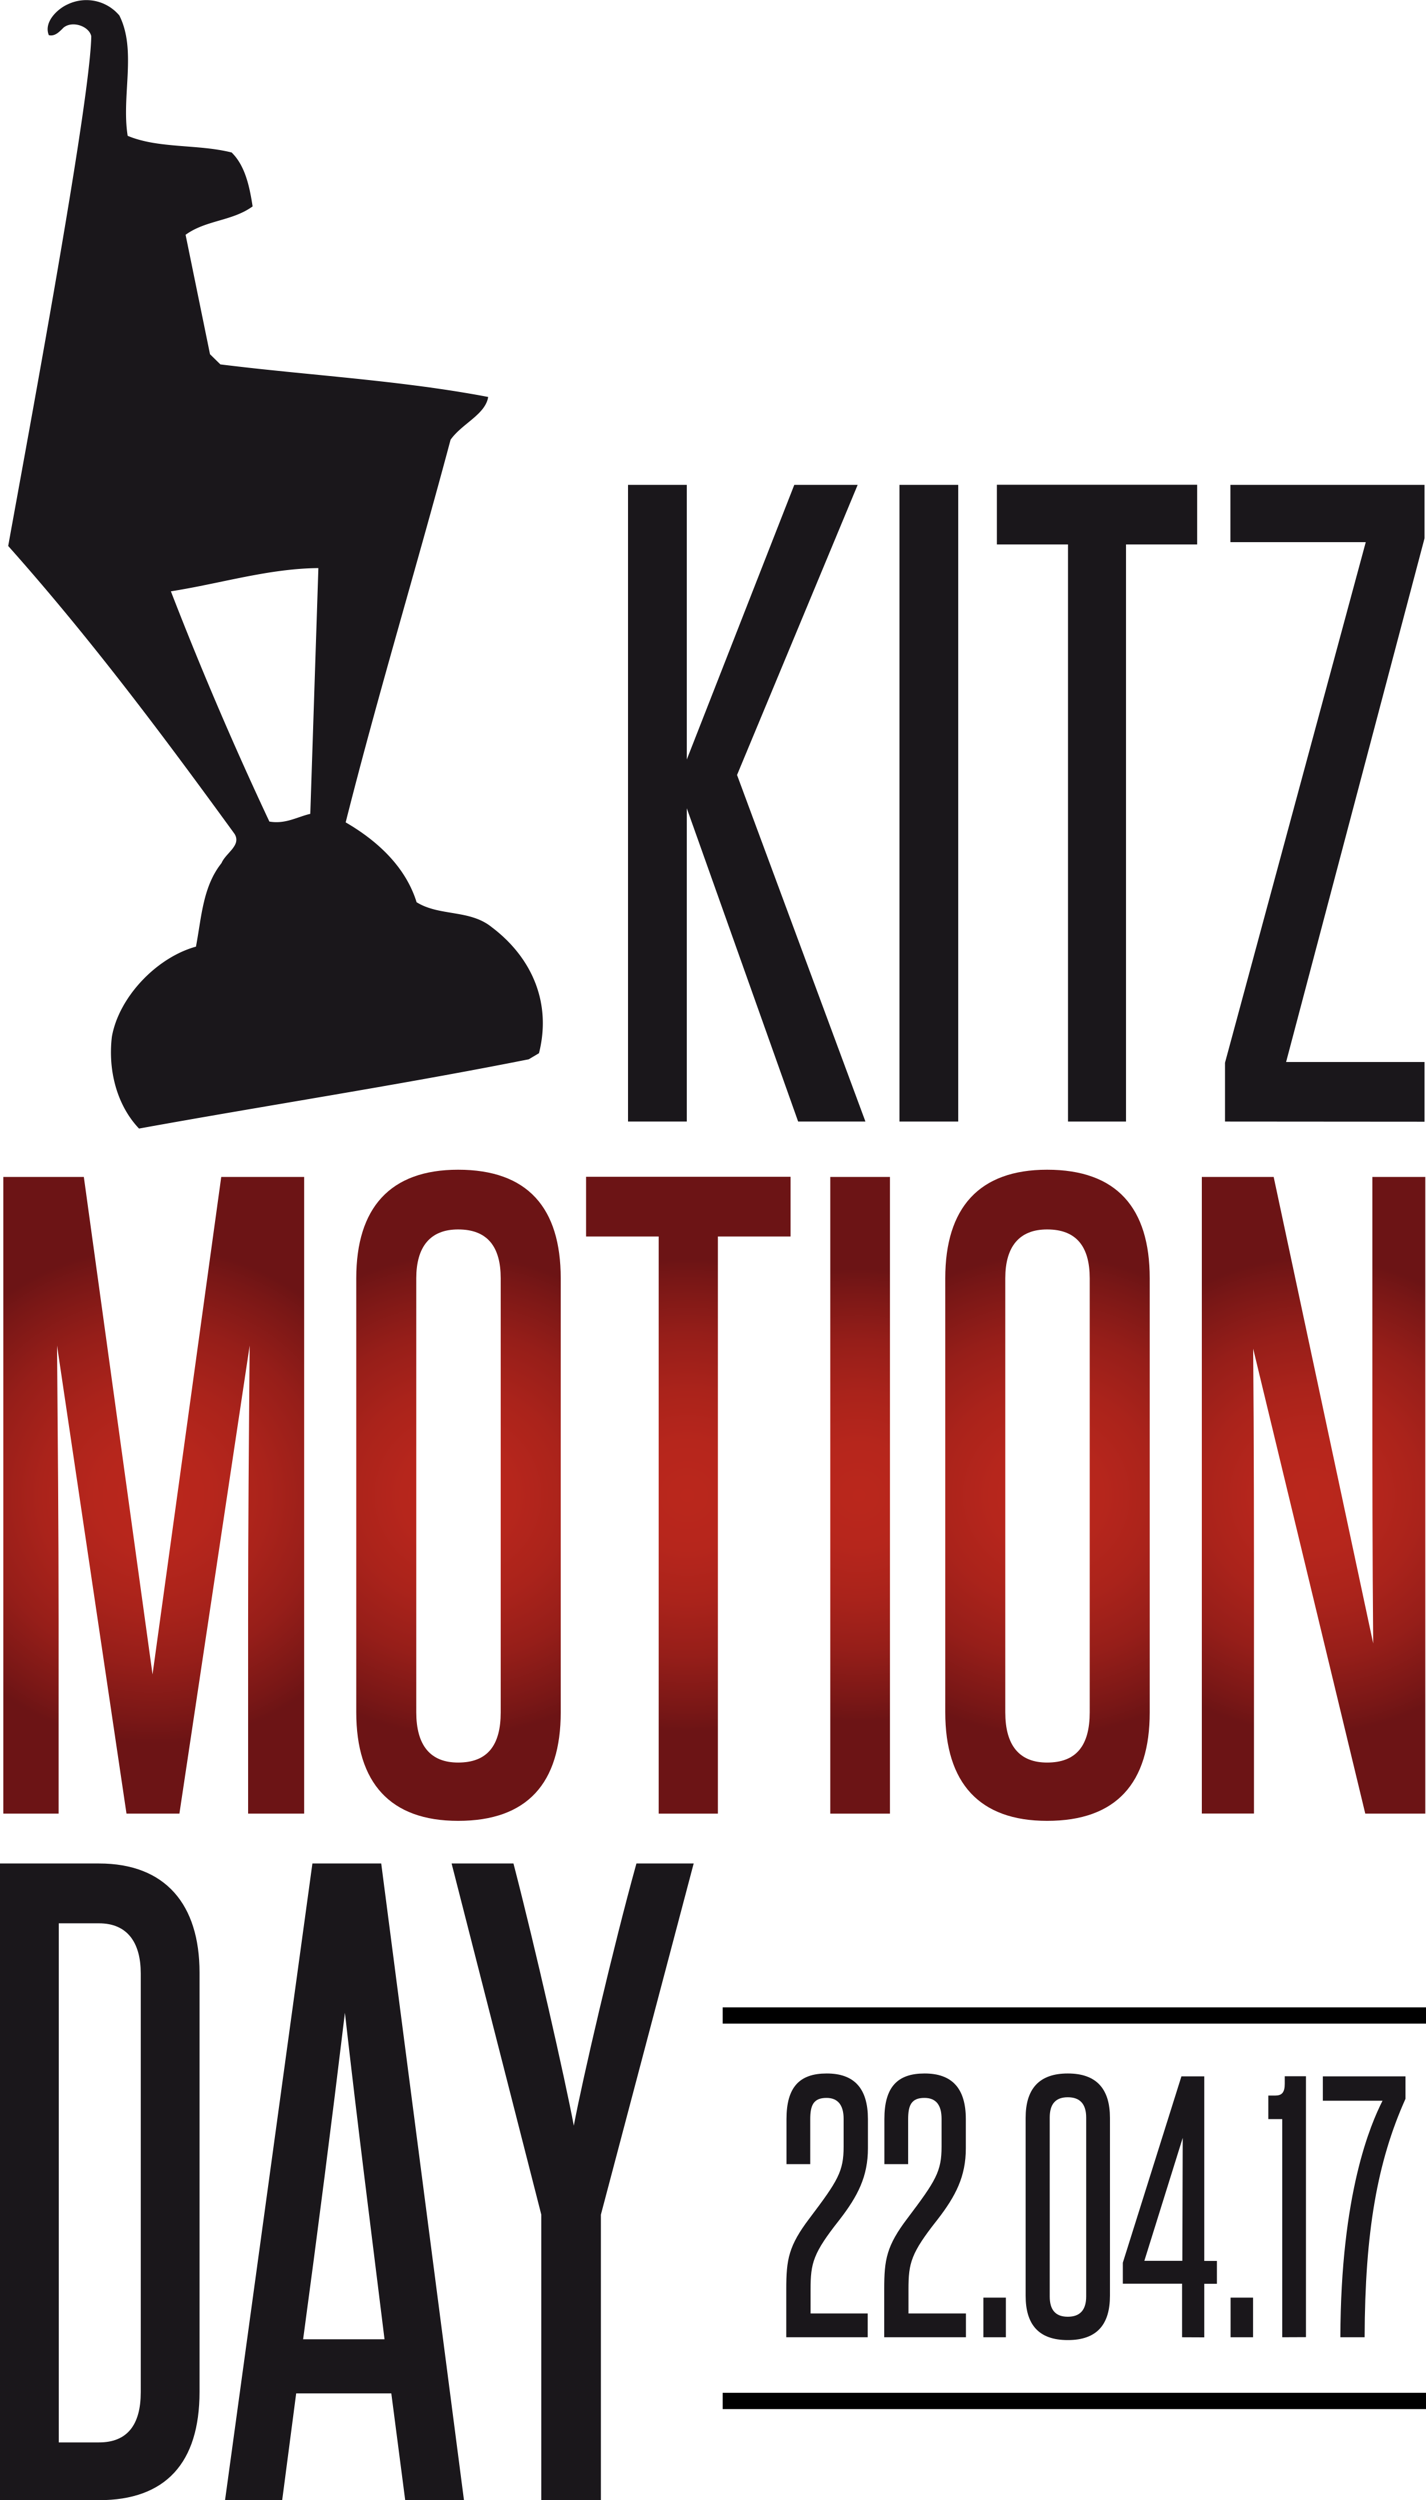 <svg xmlns="http://www.w3.org/2000/svg" xmlns:xlink="http://www.w3.org/1999/xlink" viewBox="0 0 262.78 460.53"><defs><style>.cls-1{fill:#1a171b;}.cls-2{fill:url(#radial-gradient);}.cls-3{fill:url(#radial-gradient-2);}.cls-4{fill:url(#radial-gradient-3);}.cls-5{fill:url(#radial-gradient-4);}.cls-6{fill:url(#radial-gradient-5);}.cls-7{fill:url(#radial-gradient-6);}.cls-8{fill:none;stroke:#000;stroke-miterlimit:10;stroke-width:3px;}</style><radialGradient id="radial-gradient" cx="43.27" cy="275.43" r="45.69" gradientTransform="translate(-15.85) scale(1.02 1)" gradientUnits="userSpaceOnUse"><stop offset="0" stop-color="#ba271c"/><stop offset="0.23" stop-color="#b6261c"/><stop offset="0.45" stop-color="#aa231b"/><stop offset="0.68" stop-color="#961e19"/><stop offset="0.91" stop-color="#791716"/><stop offset="1" stop-color="#6c1415"/></radialGradient><radialGradient id="radial-gradient-2" cx="98.28" cy="275.43" r="44.34" xlink:href="#radial-gradient"/><radialGradient id="radial-gradient-3" cx="139.75" cy="275.43" r="43.47" xlink:href="#radial-gradient"/><radialGradient id="radial-gradient-4" cx="170.74" cy="275.43" r="41.64" xlink:href="#radial-gradient"/><radialGradient id="radial-gradient-5" cx="204.59" cy="275.43" r="44.33" xlink:href="#radial-gradient"/><radialGradient id="radial-gradient-6" cx="252.61" cy="275.43" r="43.85" xlink:href="#radial-gradient"/></defs><g id="Ebene_2" data-name="Ebene 2"><g id="Ebene_1-2" data-name="Ebene 1"><path class="cls-1" d="M147.08,206.59l-20.52-57.71v57.71H115.73V89.31h10.83V139.9l19.81-50.59h11.68l-22.23,53.44,23.66,63.84Z"/><path class="cls-1" d="M165.75,206.59V89.31h10.83V206.59Z"/><path class="cls-1" d="M196.81,206.59V100.29H183.7v-11h36.91v11H207.5v106.3Z"/><path class="cls-1" d="M225.74,206.59V195.76l25.94-95.9H226.74V89.31h35.77v9.84L237,195.62h25.51v11Z"/><path class="cls-2" d="M45.72,334.07V298.58c0-16.95.14-33.77.29-50.73L33.06,334.07H23.31l-12.8-86.22c.14,17,.29,33.78.29,50.73v35.49H.61V216.79H15.45l12.66,91.63,12.66-91.63H56.05V334.07Z"/><path class="cls-3" d="M65.65,235.46c0-13,6.25-20,18.77-20,12.8,0,18.91,7,18.91,20V315.4c0,13-6.11,20-18.91,20-12.52,0-18.77-7-18.77-20Zm26.62,0c0-5.85-2.47-9-7.85-9-5.09,0-7.71,3.13-7.71,9V315.4c0,6.13,2.62,9.26,7.71,9.26,5.38,0,7.85-3.13,7.85-9.26Z"/><path class="cls-4" d="M121.38,334.07V227.76H108v-11h37.68v11H132.29V334.07Z"/><path class="cls-5" d="M153,334.07V216.79H164V334.07Z"/><path class="cls-6" d="M174.19,235.46c0-13,6.25-20,18.77-20,12.8,0,18.91,7,18.91,20V315.4c0,13-6.11,20-18.91,20-12.52,0-18.77-7-18.77-20Zm26.62,0c0-5.85-2.47-9-7.85-9-5.1,0-7.71,3.13-7.71,9V315.4c0,6.13,2.61,9.26,7.71,9.26,5.38,0,7.85-3.13,7.85-9.26Z"/><path class="cls-7" d="M251.59,334.07l-20.66-85.65c.15,17.39.15,34.63.15,52v33.63h-9.61V216.79h13.24l18.34,85.93c-.15-16-.15-31.78-.15-47.46V216.79h9.75V334.07Z"/><path class="cls-1" d="M0,460.53V343.25H18.24c12.26,0,18.53,7.55,18.53,20.09v77.24c0,13.11-6.27,19.95-18.53,19.95Zm25.94-97c0-5.84-2.57-9.26-7.7-9.26H10.83v95.62h7.41c5.13,0,7.7-3.14,7.7-9.26Z"/><path class="cls-1" d="M74.67,460.53l-2.56-19.67H54.58L52,460.53H41.47l16.1-117.28H70.25L85.5,460.53ZM63.56,370.75c-2.43,20.23-5,40.18-7.7,60.14h15C68.4,410.93,65.84,391,63.56,370.75Z"/><path class="cls-1" d="M99.75,460.53V407.94L83.22,343.25h11.4c4,15.39,9.55,39.9,11.12,48.3,1.57-8.4,7.26-32.91,11.54-48.3h10.55l-17.1,64.69v52.59Z"/><path class="cls-1" d="M144.89,430.52V421.7c0-5.49.41-8,4.32-13.14,5.2-6.89,6.25-8.59,6.25-13.14v-5.14c0-2.51-1.05-3.85-3.15-3.85-2.39,0-3,1.34-3,3.91v8.29h-4.38v-8.29c0-5.9,2.4-8.41,7.42-8.41s7.59,2.69,7.59,8.41v5.37c0,5.14-1.81,8.76-5.31,13.26-4.79,6.07-5.26,7.88-5.26,12.73v4.44H159.9v4.38Z"/><path class="cls-1" d="M162.94,430.52V421.7c0-5.49.41-8,4.32-13.14,5.2-6.89,6.25-8.59,6.25-13.14v-5.14c0-2.51-1-3.85-3.16-3.85-2.39,0-3,1.34-3,3.91v8.29h-4.38v-8.29c0-5.9,2.39-8.41,7.41-8.41s7.6,2.69,7.6,8.41v5.37c0,5.14-1.81,8.76-5.32,13.26-4.79,6.07-5.25,7.88-5.25,12.73v4.44H178v4.38Z"/><path class="cls-1" d="M181.22,430.52v-7.3h4.14v7.3Z"/><path class="cls-1" d="M189,390.11c0-5.32,2.46-8.18,7.77-8.18s7.77,2.86,7.77,8.18v32.76c0,5.31-2.4,8.17-7.77,8.17s-7.77-2.86-7.77-8.17Zm11.16-.06c0-2.45-1.11-3.74-3.39-3.74s-3.33,1.29-3.33,3.74V423c0,2.46,1.05,3.74,3.33,3.74s3.39-1.28,3.39-3.74Z"/><path class="cls-1" d="M217.83,430.52v-9.87H206.91v-3.86l10.8-34.33h4.21v34h2.33v4.21h-2.33v9.87Zm.12-36.73-7.07,22.65h7Z"/><path class="cls-1" d="M226.77,430.52v-7.3h4.14v7.3Z"/><path class="cls-1" d="M236.29,430.52V390.34h-2.57V386H235c1.23,0,1.75-.59,1.75-2.16v-1.4h3.91v48.06Z"/><path class="cls-1" d="M247,430.52c.06-26.63,5.61-39.3,7.77-43.57h-11v-4.49H259v4.14c-5.2,11.57-7.47,24.53-7.53,43.92Z"/><line class="cls-8" x1="133.17" y1="371.25" x2="262.78" y2="371.25"/><line class="cls-8" x1="133.17" y1="442.25" x2="262.78" y2="442.25"/><path class="cls-1" d="M90.77,170.91c-4.08-3.46-9.72-2.06-14-4.72-2-6.45-7.11-11.25-13.07-14.71,6-23.76,13.07-47,19.33-70.48,2.13-3,6.42-4.64,6.93-7.88-16.19-3.09-33.44-4-49.35-6l-1.91-1.87-4.5-22c3.75-2.73,8.6-2.5,12.35-5.23-.57-3.77-1.41-7.53-3.86-9.93-6.21-1.57-13.48-.69-19.16-3.07C22.34,17.67,25.23,9.3,22,2.86A7.94,7.94,0,0,0,12.5.79C10.62,1.61,8,4.06,9,6.48c1.08.26,1.89-.56,2.69-1.37,1.6-1.37,4.74-.3,5.13,1.57C16.6,19,5.11,80.6,1.51,100.57c15.24,17.11,28.6,35,41.69,53,1.36,2.14-1.59,3.52-2.38,5.41-3.46,4.34-3.68,10-4.71,15.39-7.26,2-14.2,9.29-15.49,16.58-.75,6.2.92,12.65,5,16.93,23.4-4.25,47.89-8,71.82-12.76L99.32,194c2.34-9.18-1.23-17.5-8.55-23.1Zm-33.59-21c-2.42.56-4.57,1.93-7.54,1.42-6.58-14-12.64-28.18-18.15-42.41,9.15-1.43,18-4.2,27.18-4.28l-1.49,45.27Z"/></g></g></svg>